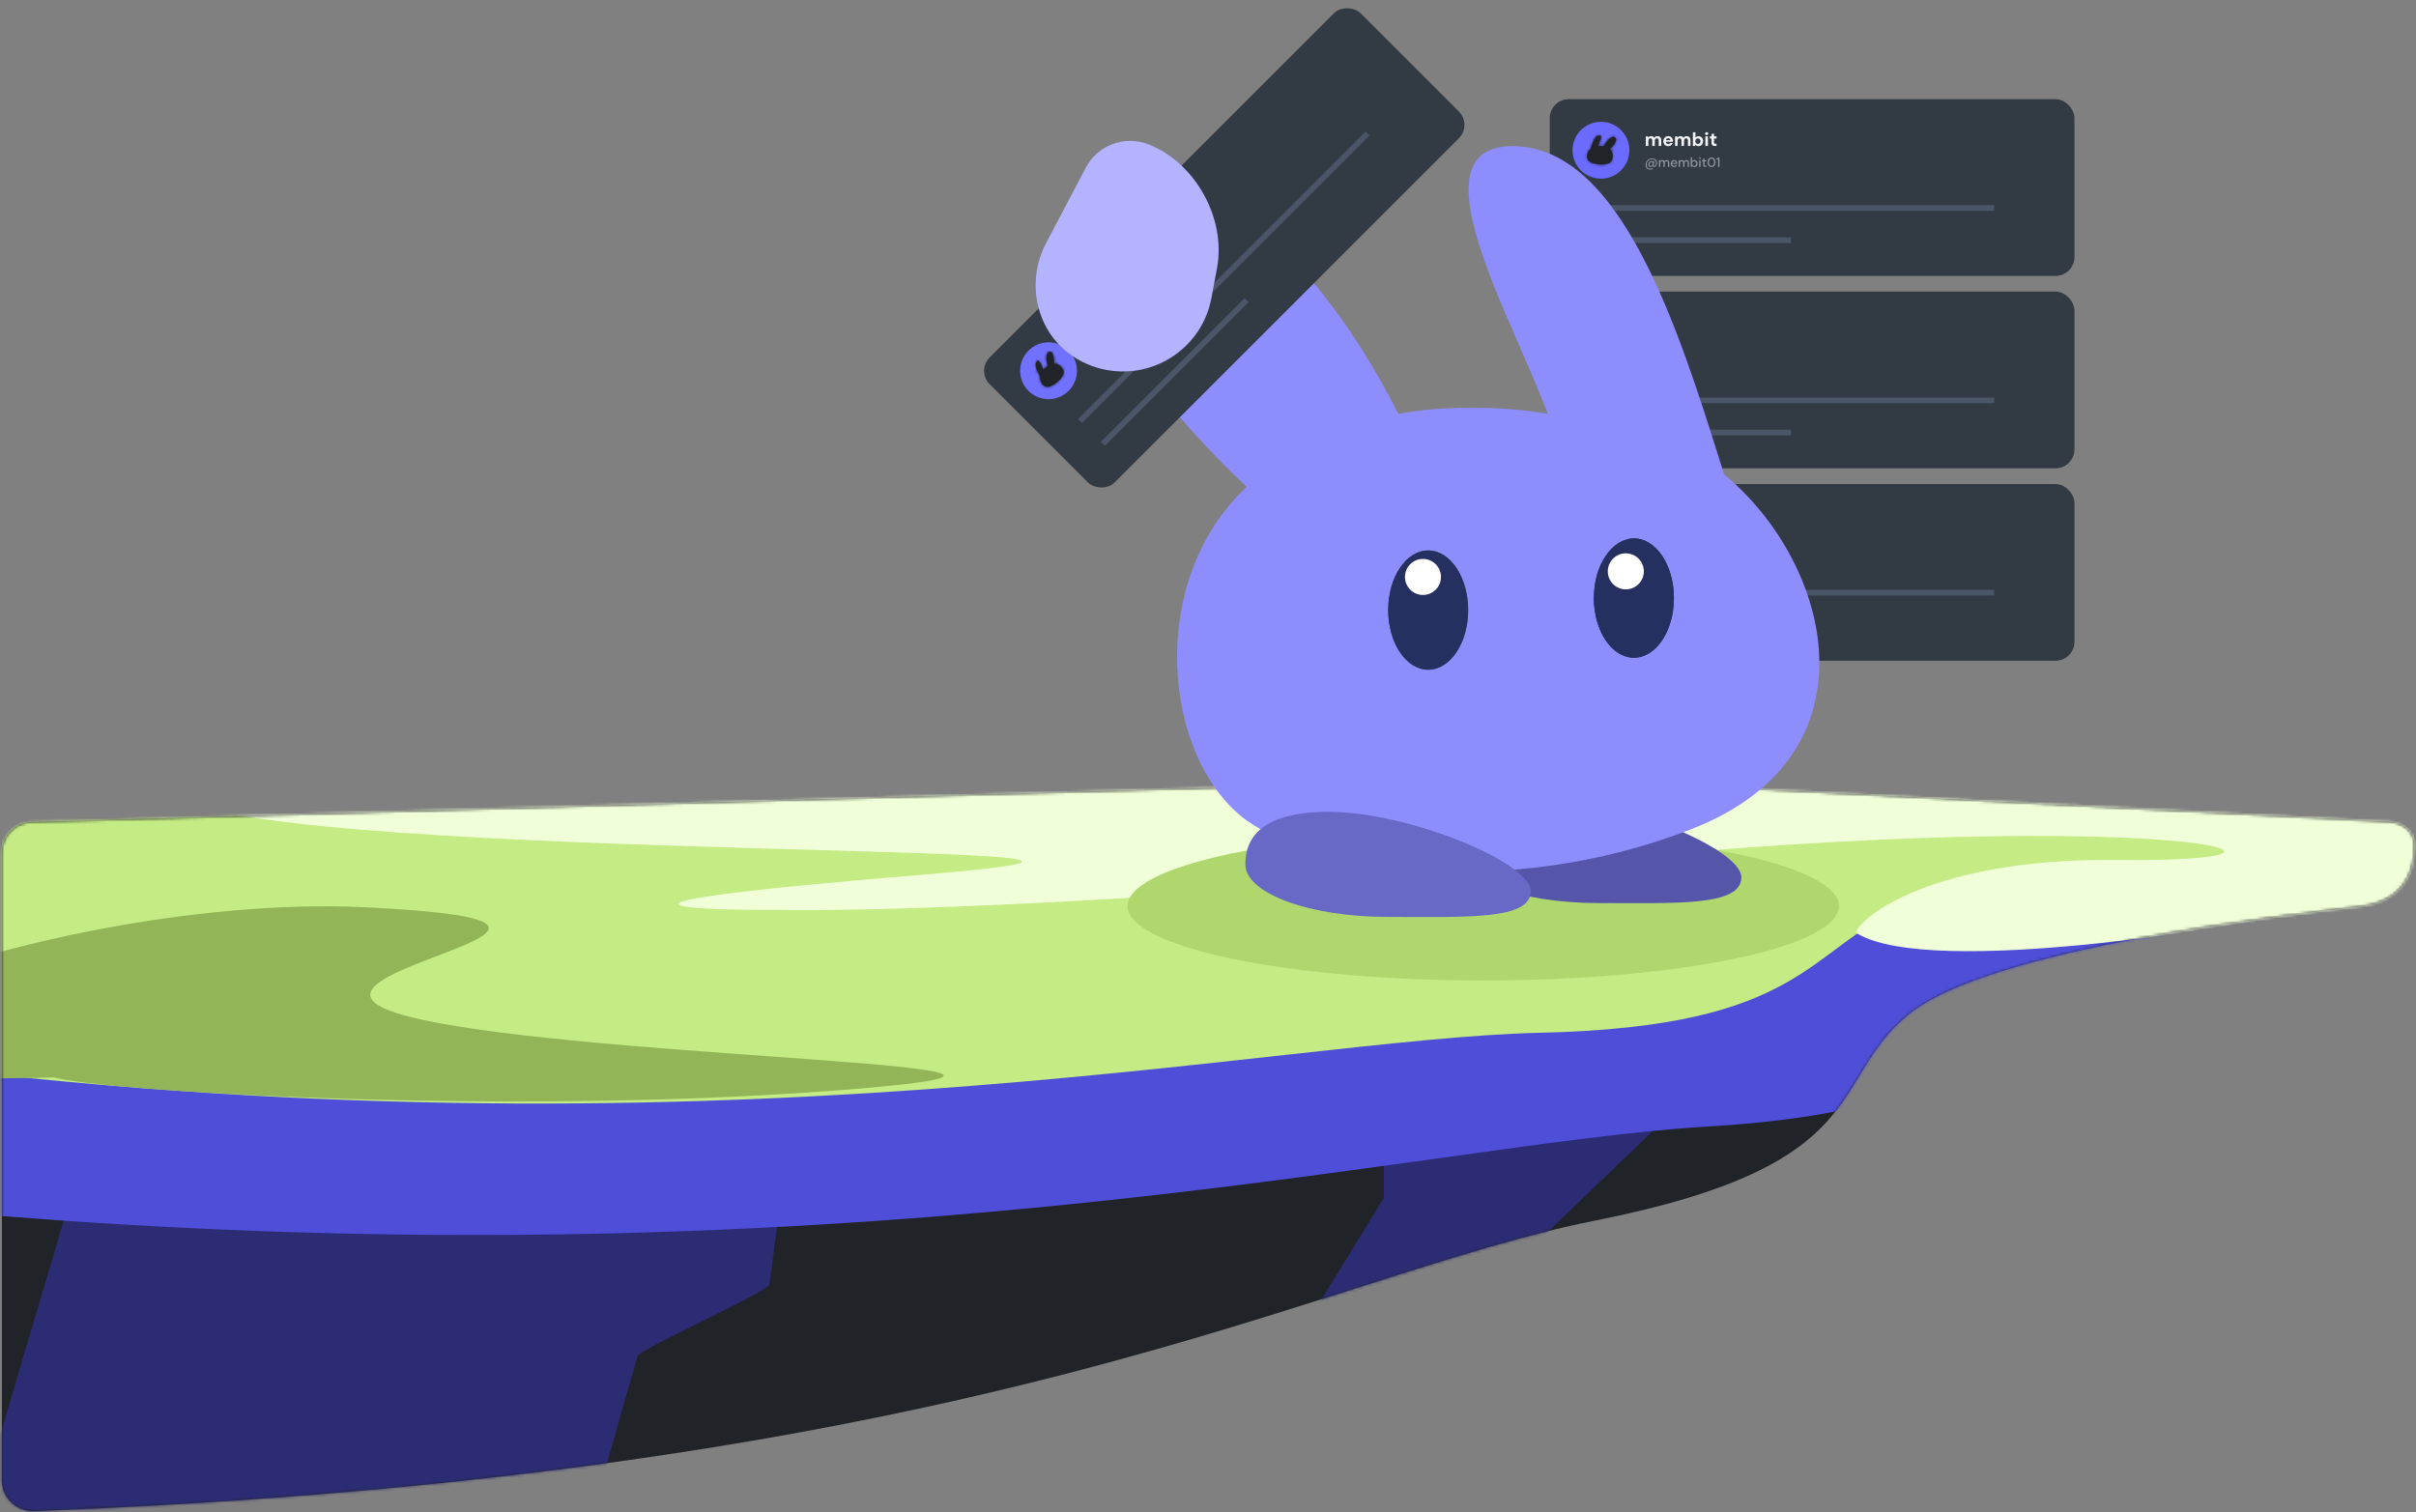 <svg width="872" height="546" viewBox="0 0 872 546" fill="none" xmlns="http://www.w3.org/2000/svg">
<rect x="0" y="0" width="872" height="546" fill="#808080" stroke="none"/>
<path d="M862.336 296.707L557.45 280.978L11.395 296.8C5.429 296.973 0.683 301.859 0.683 307.827V534.565C0.683 540.804 6.008 545.799 12.243 545.56C358.413 532.288 475.46 460.588 575.82 440.642C677.289 420.477 659.356 390.584 688.66 366.385C717.964 342.187 825.556 330.324 851.798 327.24C867.792 325.361 871.601 314.089 871.347 304.84C871.219 300.147 867.024 296.948 862.336 296.707Z" fill="#202327"/>
<mask id="mask0_1891_268" style="mask-type:alpha" maskUnits="userSpaceOnUse" x="0" y="280" width="872" height="266">
<path d="M862.335 296.707L557.45 280.978L11.395 296.8C5.429 296.973 0.683 301.859 0.683 307.827V534.565C0.683 540.804 6.008 545.799 12.243 545.56C358.413 532.288 475.46 460.588 575.819 440.642C677.288 420.477 659.356 390.584 688.66 366.385C717.964 342.187 825.556 330.324 851.798 327.24C867.792 325.361 871.601 314.089 871.347 304.84C871.218 300.147 867.024 296.948 862.335 296.707Z" fill="#253061"/>
</mask>
<g mask="url(#mask0_1891_268)">
<path d="M499.473 432.478V400.978L587.203 385.978H619.757L547.476 455.478L469.678 480.978L499.473 432.478Z" fill="#2C2C75"/>
<path d="M218.076 531.978C196.888 534.778 108.092 544.145 66.342 548.478L-19.18 582.978L28.823 420.978L282.08 430.478L277.666 463.978C272.7 468.478 231.098 487.078 230.215 489.478C229.332 491.878 221.754 518.811 218.076 531.978Z" fill="#2C2C75"/>
<path d="M879.599 291.122L663.352 240.89L255.799 182.897C249.84 182.049 242.711 185.442 239.686 190.566L142.531 355.16C139.348 360.551 142.056 365.773 148.363 366.598C407.759 400.537 524.867 362.915 607.367 361.076C691.094 359.21 690.872 334.849 723.056 320.75C755.24 306.651 839.872 311.698 860.597 312.788C872.51 313.415 880.057 306.486 884.1 299.943C886.644 295.826 884.179 292.186 879.599 291.122Z" fill="#C4EB84"/>
<path d="M946.962 307.511L667.135 254.192L144.286 199.724C139.322 199.207 133.7 201.759 130.53 205.968L-32.71 422.745C-37.409 428.984 -34.632 435.936 -27.239 436.618C303.798 467.169 513.055 412.787 615.755 406.754C719.982 400.632 715.953 370.233 753.957 351.175C791.961 332.117 898.382 334.584 924.421 335.006C940.352 335.264 948.79 325.063 952.508 316.306C954.355 311.955 951.567 308.389 946.962 307.511Z" fill="#4E4ED9"/>
<path d="M868.65 292.436L699.832 253.22C646.719 240.882 591.199 232.304 533.792 227.567L34.945 186.397C27.429 185.777 18.956 190.645 16.418 197.043L-52.747 371.36C-54.984 376.999 -51.714 381.929 -45.239 382.775C256.114 422.159 460.613 374.978 555.674 372.859C651.932 370.714 651.676 342.707 688.677 326.498C725.678 310.288 822.977 316.091 846.805 317.344C860.501 318.064 869.178 310.099 873.825 302.577C876.75 297.843 873.916 293.659 868.65 292.436Z" fill="#C4EB84"/>
<path d="M764.031 310.479C691.198 309.679 667.588 335.382 670.232 336.979C697.555 353.478 811.769 332.978 811.769 332.978L859.22 369.978L893.141 310.479L834.102 270.478L353.521 257.978C240.779 259.478 24.452 267.478 61.089 287.478C106.885 312.478 488.703 302.978 330.9 315.978C204.657 326.378 244.825 328.645 280.689 328.478C311.588 329.145 414.326 326.479 578.088 310.479C782.79 290.479 855.071 311.479 764.031 310.479Z" fill="#F1FFD9"/>
<path d="M298.736 393.908C179.66 402.717 37.365 393.901 19.441 388.978C-173.603 394.612 11.08 321.675 131.474 327.533C251.869 333.391 84.97 351.67 148.69 367.303C212.409 382.935 431.274 384.104 298.736 393.908Z" fill="#93B557"/>
</g>
<rect x="559.359" y="35.802" width="189.369" height="63.809" rx="6.841" fill="#323A43"/>
<path d="M594.014 52.681V49.233H594.828L594.903 49.691C595.013 49.527 595.156 49.397 595.334 49.301C595.516 49.201 595.724 49.151 595.957 49.151C596.13 49.151 596.285 49.174 596.422 49.219C596.559 49.265 596.679 49.331 596.784 49.418C596.894 49.504 596.983 49.614 597.051 49.746C597.179 49.559 597.345 49.413 597.55 49.308C597.756 49.203 597.979 49.151 598.221 49.151C598.522 49.151 598.773 49.212 598.973 49.336C599.174 49.454 599.325 49.627 599.425 49.855C599.53 50.083 599.582 50.364 599.582 50.697V52.681H598.666V50.779C598.666 50.505 598.611 50.295 598.501 50.15C598.396 50.004 598.232 49.931 598.009 49.931C597.863 49.931 597.733 49.967 597.619 50.04C597.505 50.113 597.416 50.218 597.352 50.355C597.293 50.492 597.263 50.656 597.263 50.847V52.681H596.34V50.779C596.34 50.505 596.285 50.295 596.175 50.15C596.066 50.004 595.897 49.931 595.669 49.931C595.528 49.931 595.4 49.967 595.286 50.04C595.177 50.113 595.09 50.218 595.026 50.355C594.967 50.492 594.937 50.656 594.937 50.847V52.681H594.014ZM602.109 52.763C601.763 52.763 601.455 52.69 601.186 52.544C600.921 52.393 600.714 52.186 600.563 51.921C600.417 51.652 600.344 51.342 600.344 50.991C600.344 50.631 600.417 50.314 600.563 50.04C600.709 49.762 600.914 49.545 601.179 49.39C601.448 49.231 601.758 49.151 602.109 49.151C602.451 49.151 602.75 49.226 603.005 49.377C603.261 49.527 603.459 49.73 603.601 49.985C603.742 50.241 603.813 50.53 603.813 50.854C603.813 50.9 603.813 50.952 603.813 51.011C603.813 51.066 603.808 51.123 603.799 51.182H601.001V50.622H602.882C602.869 50.398 602.789 50.222 602.643 50.095C602.502 49.967 602.324 49.903 602.109 49.903C601.954 49.903 601.811 49.94 601.678 50.013C601.546 50.081 601.441 50.188 601.364 50.334C601.291 50.48 601.254 50.665 601.254 50.888V51.087C601.254 51.274 601.288 51.438 601.357 51.579C601.43 51.716 601.53 51.823 601.658 51.901C601.785 51.974 601.934 52.01 602.102 52.01C602.271 52.01 602.41 51.974 602.52 51.901C602.634 51.828 602.718 51.734 602.773 51.62H603.717C603.653 51.835 603.546 52.029 603.395 52.202C603.245 52.375 603.06 52.512 602.841 52.612C602.622 52.713 602.378 52.763 602.109 52.763ZM604.569 52.681V49.233H605.383L605.458 49.691C605.568 49.527 605.711 49.397 605.889 49.301C606.072 49.201 606.279 49.151 606.512 49.151C606.685 49.151 606.84 49.174 606.977 49.219C607.114 49.265 607.235 49.331 607.34 49.418C607.449 49.504 607.538 49.614 607.606 49.746C607.734 49.559 607.901 49.413 608.106 49.308C608.311 49.203 608.534 49.151 608.776 49.151C609.077 49.151 609.328 49.212 609.529 49.336C609.729 49.454 609.88 49.627 609.98 49.855C610.085 50.083 610.138 50.364 610.138 50.697V52.681H609.221V50.779C609.221 50.505 609.166 50.295 609.057 50.15C608.952 50.004 608.788 49.931 608.564 49.931C608.418 49.931 608.288 49.967 608.174 50.04C608.06 50.113 607.971 50.218 607.907 50.355C607.848 50.492 607.818 50.656 607.818 50.847V52.681H606.895V50.779C606.895 50.505 606.84 50.295 606.731 50.15C606.621 50.004 606.453 49.931 606.225 49.931C606.083 49.931 605.955 49.967 605.841 50.04C605.732 50.113 605.645 50.218 605.581 50.355C605.522 50.492 605.493 50.656 605.493 50.847V52.681H604.569ZM613.048 52.763C612.87 52.763 612.71 52.74 612.569 52.694C612.432 52.649 612.309 52.587 612.199 52.51C612.094 52.428 612.006 52.336 611.933 52.236L611.83 52.681H611.009V47.755H611.933V49.712C612.042 49.552 612.186 49.42 612.364 49.315C612.546 49.206 612.772 49.151 613.041 49.151C613.36 49.151 613.643 49.231 613.889 49.39C614.14 49.545 614.336 49.76 614.477 50.033C614.623 50.302 614.696 50.612 614.696 50.964C614.696 51.306 614.623 51.614 614.477 51.887C614.336 52.161 614.142 52.375 613.896 52.53C613.65 52.685 613.367 52.763 613.048 52.763ZM612.829 51.956C613.011 51.956 613.171 51.914 613.308 51.832C613.449 51.746 613.558 51.629 613.636 51.483C613.714 51.333 613.752 51.16 613.752 50.964C613.752 50.767 613.714 50.594 613.636 50.444C613.558 50.289 613.449 50.17 613.308 50.088C613.171 50.001 613.011 49.958 612.829 49.958C612.651 49.958 612.491 50.001 612.35 50.088C612.213 50.17 612.104 50.286 612.022 50.437C611.944 50.587 611.905 50.761 611.905 50.957C611.905 51.153 611.944 51.328 612.022 51.483C612.104 51.634 612.213 51.75 612.35 51.832C612.491 51.914 612.651 51.956 612.829 51.956ZM615.512 52.681V49.233H616.436V52.681H615.512ZM615.977 48.761C615.813 48.761 615.676 48.713 615.567 48.617C615.462 48.517 615.41 48.391 615.41 48.241C615.41 48.09 615.462 47.967 615.567 47.871C615.676 47.771 615.813 47.721 615.977 47.721C616.146 47.721 616.283 47.771 616.388 47.871C616.497 47.967 616.552 48.09 616.552 48.241C616.552 48.391 616.497 48.517 616.388 48.617C616.283 48.713 616.146 48.761 615.977 48.761ZM618.922 52.681C618.68 52.681 618.468 52.644 618.286 52.571C618.108 52.494 617.969 52.368 617.868 52.195C617.768 52.017 617.718 51.775 617.718 51.47V50.006H617.13V49.233H617.718L617.82 48.296H618.641V49.233H619.551V50.006H618.641V51.483C618.641 51.639 618.676 51.746 618.744 51.805C618.812 51.864 618.929 51.894 619.093 51.894H619.544V52.681H618.922Z" fill="#F3F4F6"/>
<path d="M595.645 61.236C595.304 61.236 595.004 61.169 594.745 61.035C594.486 60.901 594.285 60.709 594.142 60.46C593.998 60.214 593.926 59.922 593.926 59.584C593.926 59.242 593.984 58.926 594.099 58.635C594.217 58.342 594.381 58.086 594.592 57.869C594.803 57.649 595.053 57.478 595.344 57.357C595.637 57.232 595.96 57.17 596.311 57.17C596.668 57.17 596.978 57.239 597.24 57.376C597.505 57.513 597.709 57.705 597.853 57.951C598 58.193 598.073 58.476 598.073 58.798C598.073 58.987 598.051 59.169 598.006 59.344C597.961 59.52 597.894 59.679 597.805 59.823C597.716 59.964 597.605 60.077 597.475 60.163C597.347 60.246 597.2 60.288 597.034 60.288C596.833 60.288 596.686 60.227 596.593 60.106C596.504 59.984 596.472 59.826 596.498 59.632L596.512 59.474L596.598 59.655C596.518 59.85 596.392 60.005 596.22 60.12C596.051 60.232 595.866 60.288 595.664 60.288C595.425 60.288 595.238 60.214 595.104 60.067C594.97 59.92 594.903 59.722 594.903 59.474C594.903 59.298 594.93 59.13 594.984 58.971C595.039 58.811 595.115 58.669 595.214 58.544C595.316 58.417 595.436 58.316 595.573 58.243C595.711 58.169 595.864 58.133 596.033 58.133C596.225 58.133 596.376 58.184 596.488 58.286C596.6 58.385 596.667 58.53 596.689 58.722L596.589 58.784L596.699 58.181H597.096L596.862 59.521C596.839 59.652 596.844 59.759 596.876 59.842C596.911 59.922 596.986 59.962 597.101 59.962C597.2 59.962 597.286 59.927 597.36 59.856C597.433 59.786 597.494 59.695 597.542 59.584C597.593 59.469 597.631 59.344 597.657 59.21C597.682 59.076 597.695 58.945 597.695 58.817C597.695 58.543 597.636 58.308 597.518 58.114C597.403 57.919 597.238 57.769 597.024 57.663C596.811 57.555 596.555 57.501 596.258 57.501C595.971 57.501 595.708 57.553 595.468 57.659C595.232 57.764 595.026 57.911 594.85 58.099C594.678 58.284 594.544 58.501 594.448 58.75C594.352 58.996 594.304 59.261 594.304 59.545C594.304 59.833 594.36 60.077 594.472 60.278C594.587 60.482 594.75 60.636 594.961 60.738C595.174 60.843 595.427 60.896 595.717 60.896C595.858 60.896 595.996 60.881 596.134 60.853C596.274 60.827 596.404 60.787 596.522 60.733L596.598 61.054C596.455 61.114 596.301 61.159 596.139 61.188C595.979 61.22 595.815 61.236 595.645 61.236ZM595.808 59.928C595.936 59.928 596.051 59.895 596.153 59.828C596.258 59.758 596.344 59.662 596.411 59.541C596.482 59.416 596.525 59.274 596.541 59.114C596.55 58.999 596.539 58.896 596.507 58.803C596.475 58.707 596.421 58.632 596.344 58.578C596.271 58.52 596.175 58.492 596.057 58.492C595.945 58.492 595.845 58.517 595.755 58.568C595.666 58.62 595.589 58.688 595.526 58.774C595.465 58.861 595.417 58.958 595.382 59.066C595.35 59.175 595.334 59.285 595.334 59.397C595.334 59.556 595.374 59.686 595.454 59.785C595.534 59.88 595.652 59.928 595.808 59.928ZM598.761 60.259V57.845H599.192L599.225 58.185C599.302 58.061 599.404 57.963 599.532 57.893C599.659 57.823 599.803 57.788 599.963 57.788C600.084 57.788 600.194 57.805 600.293 57.84C600.392 57.873 600.48 57.922 600.556 57.989C600.633 58.056 600.695 58.139 600.743 58.238C600.829 58.097 600.944 57.987 601.088 57.908C601.235 57.828 601.39 57.788 601.552 57.788C601.747 57.788 601.915 57.828 602.055 57.908C602.196 57.984 602.303 58.101 602.376 58.257C602.45 58.41 602.486 58.602 602.486 58.832V60.259H602.012V58.88C602.012 58.656 601.966 58.487 601.873 58.372C601.784 58.257 601.651 58.2 601.476 58.2C601.358 58.2 601.252 58.23 601.16 58.291C601.067 58.351 600.994 58.439 600.939 58.554C600.888 58.669 600.863 58.809 600.863 58.975V60.259H600.384V58.88C600.384 58.656 600.338 58.487 600.245 58.372C600.156 58.257 600.023 58.2 599.848 58.2C599.736 58.2 599.634 58.23 599.541 58.291C599.449 58.351 599.375 58.439 599.321 58.554C599.267 58.669 599.24 58.809 599.24 58.975V60.259H598.761ZM604.197 60.316C603.967 60.316 603.763 60.264 603.584 60.158C603.405 60.053 603.265 59.906 603.163 59.718C603.064 59.529 603.014 59.311 603.014 59.062C603.014 58.806 603.064 58.584 603.163 58.396C603.265 58.205 603.405 58.056 603.584 57.951C603.763 57.842 603.97 57.788 604.206 57.788C604.443 57.788 604.645 57.84 604.815 57.946C604.984 58.051 605.115 58.192 605.207 58.367C605.3 58.54 605.346 58.731 605.346 58.942C605.346 58.974 605.345 59.009 605.341 59.047C605.341 59.082 605.34 59.122 605.337 59.167H603.364V58.827H604.867C604.858 58.626 604.791 58.469 604.666 58.358C604.542 58.243 604.387 58.185 604.202 58.185C604.071 58.185 603.951 58.216 603.842 58.276C603.734 58.334 603.646 58.42 603.579 58.535C603.515 58.647 603.483 58.789 603.483 58.961V59.095C603.483 59.274 603.515 59.426 603.579 59.55C603.646 59.671 603.734 59.764 603.842 59.828C603.951 59.889 604.069 59.919 604.197 59.919C604.35 59.919 604.476 59.885 604.575 59.818C604.674 59.751 604.748 59.66 604.795 59.545H605.274C605.233 59.692 605.163 59.825 605.064 59.943C604.965 60.058 604.842 60.149 604.695 60.216C604.551 60.283 604.385 60.316 604.197 60.316ZM605.878 60.259V57.845H606.309L606.343 58.185C606.419 58.061 606.521 57.963 606.649 57.893C606.777 57.823 606.92 57.788 607.08 57.788C607.201 57.788 607.312 57.805 607.41 57.84C607.509 57.873 607.597 57.922 607.674 57.989C607.75 58.056 607.813 58.139 607.861 58.238C607.947 58.097 608.062 57.987 608.205 57.908C608.352 57.828 608.507 57.788 608.67 57.788C608.865 57.788 609.032 57.828 609.173 57.908C609.313 57.984 609.42 58.101 609.494 58.257C609.567 58.41 609.604 58.602 609.604 58.832V60.259H609.13V58.88C609.13 58.656 609.083 58.487 608.991 58.372C608.901 58.257 608.769 58.2 608.593 58.2C608.475 58.2 608.37 58.23 608.277 58.291C608.185 58.351 608.111 58.439 608.057 58.554C608.006 58.669 607.98 58.809 607.98 58.975V60.259H607.501V58.88C607.501 58.656 607.455 58.487 607.363 58.372C607.273 58.257 607.141 58.2 606.965 58.2C606.853 58.2 606.751 58.23 606.659 58.291C606.566 58.351 606.493 58.439 606.438 58.554C606.384 58.669 606.357 58.809 606.357 58.975V60.259H605.878ZM611.539 60.316C611.408 60.316 611.289 60.297 611.18 60.259C611.075 60.224 610.982 60.174 610.902 60.11C610.823 60.047 610.756 59.973 610.701 59.89L610.653 60.259H610.222V56.811H610.701V58.224C610.778 58.102 610.885 58 611.022 57.917C611.163 57.831 611.335 57.788 611.539 57.788C611.769 57.788 611.972 57.844 612.148 57.956C612.323 58.064 612.459 58.214 612.555 58.406C612.654 58.594 612.703 58.811 612.703 59.057C612.703 59.296 612.654 59.512 612.555 59.703C612.459 59.895 612.323 60.045 612.148 60.153C611.972 60.262 611.769 60.316 611.539 60.316ZM611.463 59.9C611.61 59.9 611.739 59.864 611.851 59.794C611.966 59.724 612.055 59.625 612.119 59.497C612.186 59.37 612.219 59.221 612.219 59.052C612.219 58.883 612.186 58.736 612.119 58.611C612.055 58.484 611.966 58.385 611.851 58.315C611.739 58.241 611.61 58.205 611.463 58.205C611.313 58.205 611.18 58.241 611.065 58.315C610.954 58.385 610.866 58.484 610.802 58.611C610.738 58.736 610.706 58.883 610.706 59.052C610.706 59.221 610.738 59.37 610.802 59.497C610.866 59.625 610.954 59.724 611.065 59.794C611.18 59.864 611.313 59.9 611.463 59.9ZM613.296 60.259V57.845H613.775V60.259H613.296ZM613.54 57.39C613.447 57.39 613.371 57.362 613.31 57.304C613.253 57.247 613.224 57.173 613.224 57.084C613.224 56.998 613.253 56.928 613.31 56.873C613.371 56.816 613.447 56.787 613.54 56.787C613.629 56.787 613.704 56.816 613.765 56.873C613.826 56.928 613.856 56.998 613.856 57.084C613.856 57.173 613.826 57.247 613.765 57.304C613.704 57.362 613.629 57.39 613.54 57.39ZM615.451 60.259C615.301 60.259 615.17 60.235 615.058 60.187C614.946 60.139 614.86 60.059 614.799 59.947C614.739 59.836 614.708 59.684 614.708 59.493V58.252H614.292V57.845H614.708L614.766 57.242H615.187V57.845H615.872V58.252H615.187V59.497C615.187 59.635 615.216 59.729 615.273 59.78C615.331 59.828 615.43 59.852 615.57 59.852H615.848V60.259H615.451ZM617.731 60.316C617.434 60.316 617.179 60.244 616.965 60.101C616.751 59.954 616.587 59.751 616.472 59.493C616.357 59.231 616.299 58.928 616.299 58.583C616.299 58.238 616.357 57.936 616.472 57.678C616.587 57.416 616.751 57.213 616.965 57.07C617.179 56.923 617.434 56.849 617.731 56.849C618.028 56.849 618.282 56.923 618.493 57.07C618.707 57.213 618.869 57.416 618.981 57.678C619.096 57.936 619.153 58.238 619.153 58.583C619.153 58.928 619.096 59.231 618.981 59.493C618.869 59.751 618.707 59.954 618.493 60.101C618.282 60.244 618.028 60.316 617.731 60.316ZM617.731 59.89C617.91 59.89 618.07 59.837 618.21 59.732C618.354 59.627 618.465 59.477 618.545 59.282C618.625 59.087 618.665 58.854 618.665 58.583C618.665 58.311 618.625 58.078 618.545 57.884C618.465 57.689 618.354 57.54 618.21 57.438C618.07 57.333 617.91 57.28 617.731 57.28C617.549 57.28 617.386 57.333 617.243 57.438C617.099 57.54 616.987 57.689 616.908 57.884C616.828 58.078 616.788 58.311 616.788 58.583C616.788 58.854 616.828 59.087 616.908 59.282C616.987 59.477 617.099 59.627 617.243 59.732C617.386 59.837 617.549 59.89 617.731 59.89ZM620.113 60.259V57.448L619.529 57.596V57.237L620.29 56.907H620.602V60.259H620.113Z" fill="#9096A2"/>
<circle cx="577.828" cy="54.235" r="10.261" fill="#6B6BFF"/>
<rect x="570.304" y="46.712" width="15.05" height="15.05" rx="7.525" fill="#6B6BFF"/>
<mask id="path-15-inside-1_1891_268" fill="white">
<path d="M577.217 48.876C578.678 48.876 577.255 51.299 576.707 52.763C577.475 52.632 578.291 52.653 578.877 52.763C580.088 50.365 581.82 48.967 582.794 49.529C584.063 50.262 582.794 52.198 581.079 53.823C582.561 55.209 582.287 57.789 581.079 58.667C580.122 59.363 577.36 59.861 574.616 58.79C571.873 57.719 572.584 54.93 574.148 53.641C574.77 51.666 575.607 48.876 577.217 48.876Z"/>
</mask>
<path d="M577.217 48.876C578.678 48.876 577.255 51.299 576.707 52.763C577.475 52.632 578.291 52.653 578.877 52.763C580.088 50.365 581.82 48.967 582.794 49.529C584.063 50.262 582.794 52.198 581.079 53.823C582.561 55.209 582.287 57.789 581.079 58.667C580.122 59.363 577.36 59.861 574.616 58.79C571.873 57.719 572.584 54.93 574.148 53.641C574.77 51.666 575.607 48.876 577.217 48.876Z" fill="#202327"/>
<path d="M577.217 48.876L577.217 47.902L577.217 47.902L577.217 48.876ZM576.707 52.763L575.795 52.421L575.201 54.008L576.871 53.723L576.707 52.763ZM578.877 52.763L578.699 53.721L579.417 53.855L579.747 53.202L578.877 52.763ZM582.794 49.529L583.281 48.686L583.281 48.685L582.794 49.529ZM581.079 53.823L580.409 53.116L579.658 53.828L580.414 54.535L581.079 53.823ZM581.079 58.667L581.652 59.455L581.652 59.455L581.079 58.667ZM574.616 58.79L574.262 59.698L574.262 59.698L574.616 58.79ZM574.148 53.641L574.767 54.392L574.99 54.209L575.077 53.934L574.148 53.641ZM577.217 48.876L577.217 49.85C577.273 49.85 577.196 49.862 577.083 49.784C576.954 49.695 576.901 49.575 576.887 49.517C576.878 49.484 576.901 49.602 576.784 49.985C576.681 50.321 576.518 50.716 576.329 51.15C576.151 51.562 575.943 52.025 575.795 52.421L576.707 52.763L577.62 53.104C577.745 52.769 577.92 52.38 578.117 51.925C578.305 51.493 578.509 51.008 578.647 50.556C578.771 50.15 578.911 49.571 578.775 49.038C578.697 48.729 578.52 48.409 578.191 48.182C577.879 47.965 577.526 47.902 577.217 47.902L577.217 48.876ZM576.707 52.763L576.871 53.723C577.526 53.611 578.226 53.632 578.699 53.721L578.877 52.763L579.056 51.805C578.355 51.674 577.423 51.652 576.543 51.802L576.707 52.763ZM578.877 52.763L579.747 53.202C580.309 52.089 580.968 51.261 581.542 50.789C581.831 50.553 582.058 50.439 582.205 50.398C582.34 50.36 582.347 50.396 582.307 50.373L582.794 49.529L583.281 48.685C582.754 48.381 582.179 48.381 581.678 48.522C581.188 48.66 580.724 48.94 580.307 49.283C579.469 49.969 578.656 51.039 578.007 52.323L578.877 52.763ZM582.794 49.529L582.307 50.373C582.352 50.399 582.353 50.41 582.342 50.395C582.331 50.378 582.332 50.368 582.334 50.383C582.339 50.438 582.327 50.608 582.177 50.921C581.88 51.541 581.234 52.334 580.409 53.116L581.079 53.823L581.749 54.531C582.639 53.688 583.485 52.7 583.934 51.763C584.157 51.297 584.331 50.744 584.272 50.179C584.205 49.548 583.859 49.019 583.281 48.686L582.794 49.529ZM581.079 53.823L580.414 54.535C580.906 54.996 581.14 55.691 581.114 56.4C581.087 57.138 580.792 57.671 580.506 57.879L581.079 58.667L581.652 59.455C582.574 58.785 583.02 57.589 583.061 56.471C583.104 55.325 582.734 54.037 581.745 53.112L581.079 53.823ZM581.079 58.667L580.506 57.879C580.237 58.075 579.516 58.347 578.452 58.419C577.425 58.488 576.194 58.36 574.971 57.882L574.616 58.79L574.262 59.698C575.782 60.291 577.304 60.449 578.583 60.363C579.825 60.28 580.964 59.956 581.652 59.455L581.079 58.667ZM574.616 58.79L574.971 57.882C574.434 57.673 574.136 57.408 573.971 57.166C573.806 56.924 573.731 56.643 573.741 56.327C573.761 55.659 574.166 54.889 574.767 54.392L574.148 53.641L573.528 52.889C572.565 53.682 571.833 54.951 571.793 56.268C571.772 56.944 571.936 57.641 572.361 58.264C572.785 58.886 573.427 59.372 574.262 59.698L574.616 58.79ZM574.148 53.641L575.077 53.934C575.397 52.918 575.736 51.819 576.178 50.965C576.397 50.542 576.61 50.241 576.809 50.056C576.996 49.883 577.124 49.85 577.217 49.85L577.217 48.876L577.217 47.902C576.505 47.902 575.925 48.218 575.482 48.629C575.052 49.029 574.716 49.55 574.447 50.07C573.911 51.106 573.521 52.389 573.218 53.348L574.148 53.641Z" fill="#202327" mask="url(#path-15-inside-1_1891_268)"/>
<line x1="573.039" y1="75.092" x2="719.776" y2="75.092" stroke="#4A5568" stroke-width="2.052"/>
<line x1="573.039" y1="86.721" x2="646.407" y2="86.721" stroke="#4A5568" stroke-width="2.052"/>
<rect x="559.359" y="105.274" width="189.369" height="63.809" rx="6.841" fill="#323A43"/>
<circle cx="577.828" cy="123.669" r="10.261" fill="#8D8DFD"/>
<rect x="570.304" y="116.146" width="15.05" height="15.05" rx="7.525" fill="#8D8DFD"/>
<mask id="path-22-inside-2_1891_268" fill="white">
<path d="M577.217 118.306C578.678 118.306 577.255 120.728 576.707 122.192C577.475 122.062 578.291 122.083 578.877 122.192C580.088 119.795 581.82 118.396 582.794 118.959C584.063 119.692 582.794 121.628 581.079 123.253C582.561 124.639 582.287 127.219 581.079 128.097C580.122 128.793 577.36 129.291 574.616 128.22C571.873 127.149 572.584 124.36 574.148 123.07C574.77 121.096 575.607 118.306 577.217 118.306Z"/>
</mask>
<path d="M577.217 118.306C578.678 118.306 577.255 120.728 576.707 122.192C577.475 122.062 578.291 122.083 578.877 122.192C580.088 119.795 581.82 118.396 582.794 118.959C584.063 119.692 582.794 121.628 581.079 123.253C582.561 124.639 582.287 127.219 581.079 128.097C580.122 128.793 577.36 129.291 574.616 128.22C571.873 127.149 572.584 124.36 574.148 123.07C574.77 121.096 575.607 118.306 577.217 118.306Z" fill="#202327"/>
<path d="M577.217 118.306L577.217 117.331L577.217 117.331L577.217 118.306ZM576.707 122.192L575.795 121.851L575.201 123.438L576.871 123.153L576.707 122.192ZM578.877 122.192L578.699 123.15L579.417 123.284L579.747 122.632L578.877 122.192ZM582.794 118.959L583.281 118.115L583.281 118.115L582.794 118.959ZM581.079 123.253L580.409 122.546L579.658 123.258L580.414 123.965L581.079 123.253ZM581.079 128.097L581.652 128.885L581.652 128.885L581.079 128.097ZM574.616 128.22L574.262 129.127L574.262 129.127L574.616 128.22ZM574.148 123.07L574.767 123.822L574.99 123.638L575.077 123.363L574.148 123.07ZM577.217 118.306L577.217 119.28C577.273 119.28 577.196 119.292 577.083 119.214C576.954 119.125 576.901 119.005 576.887 118.947C576.878 118.913 576.901 119.032 576.784 119.415C576.681 119.751 576.518 120.146 576.329 120.58C576.151 120.991 575.943 121.454 575.795 121.851L576.707 122.192L577.62 122.534C577.745 122.198 577.92 121.809 578.117 121.355C578.305 120.923 578.509 120.438 578.647 119.985C578.771 119.58 578.911 119.001 578.775 118.467C578.697 118.159 578.52 117.839 578.191 117.611C577.879 117.395 577.526 117.331 577.217 117.331L577.217 118.306ZM576.707 122.192L576.871 123.153C577.526 123.041 578.226 123.062 578.699 123.15L578.877 122.192L579.056 121.235C578.355 121.104 577.423 121.082 576.543 121.232L576.707 122.192ZM578.877 122.192L579.747 122.632C580.309 121.519 580.968 120.69 581.542 120.219C581.831 119.982 582.058 119.869 582.205 119.828C582.34 119.79 582.347 119.826 582.307 119.803L582.794 118.959L583.281 118.115C582.754 117.811 582.179 117.811 581.678 117.952C581.188 118.089 580.724 118.37 580.307 118.712C579.469 119.399 578.656 120.468 578.007 121.753L578.877 122.192ZM582.794 118.959L582.307 119.803C582.352 119.829 582.353 119.84 582.342 119.824C582.331 119.808 582.332 119.797 582.334 119.813C582.339 119.867 582.327 120.037 582.177 120.351C581.88 120.971 581.234 121.764 580.409 122.546L581.079 123.253L581.749 123.96C582.639 123.117 583.485 122.13 583.934 121.192C584.157 120.727 584.331 120.174 584.272 119.608C584.205 118.977 583.859 118.449 583.281 118.115L582.794 118.959ZM581.079 123.253L580.414 123.965C580.906 124.425 581.14 125.12 581.114 125.829C581.087 126.567 580.792 127.101 580.506 127.309L581.079 128.097L581.652 128.885C582.574 128.214 583.02 127.019 583.061 125.901C583.104 124.754 582.734 123.466 581.745 122.541L581.079 123.253ZM581.079 128.097L580.506 127.309C580.237 127.504 579.516 127.777 578.452 127.849C577.425 127.918 576.194 127.79 574.971 127.312L574.616 128.22L574.262 129.127C575.782 129.721 577.304 129.879 578.583 129.793C579.825 129.709 580.964 129.385 581.652 128.885L581.079 128.097ZM574.616 128.22L574.971 127.312C574.434 127.103 574.136 126.838 573.971 126.596C573.806 126.354 573.731 126.073 573.741 125.757C573.761 125.089 574.166 124.318 574.767 123.822L574.148 123.07L573.528 122.319C572.565 123.112 571.833 124.381 571.793 125.697C571.772 126.373 571.936 127.071 572.361 127.694C572.785 128.316 573.427 128.801 574.262 129.127L574.616 128.22ZM574.148 123.07L575.077 123.363C575.397 122.348 575.736 121.249 576.178 120.395C576.397 119.972 576.61 119.671 576.809 119.486C576.996 119.313 577.124 119.28 577.217 119.28L577.217 118.306L577.217 117.331C576.505 117.331 575.925 117.648 575.482 118.059C575.052 118.459 574.716 118.979 574.447 119.5C573.911 120.535 573.521 121.818 573.218 122.777L574.148 123.07Z" fill="#202327" mask="url(#path-22-inside-2_1891_268)"/>
<line x1="573.039" y1="144.533" x2="719.776" y2="144.533" stroke="#4A5568" stroke-width="2.052"/>
<line x1="573.039" y1="156.158" x2="646.407" y2="156.158" stroke="#4A5568" stroke-width="2.052"/>
<rect x="559.359" y="174.747" width="189.369" height="63.809" rx="6.841" fill="#323A43"/>
<path d="M594.034 191.552V186.763H595.827C596.214 186.763 596.536 186.829 596.791 186.962C597.047 187.094 597.236 187.272 597.359 187.495C597.482 187.719 597.544 187.974 597.544 188.261C597.544 188.526 597.484 188.77 597.366 188.993C597.247 189.217 597.06 189.399 596.805 189.541C596.549 189.677 596.223 189.746 595.827 189.746H594.958V191.552H594.034ZM594.958 189H595.772C596.068 189 596.28 188.934 596.408 188.802C596.54 188.665 596.606 188.485 596.606 188.261C596.606 188.024 596.54 187.842 596.408 187.714C596.28 187.582 596.068 187.516 595.772 187.516H594.958V189ZM599.502 191.634C599.224 191.634 598.984 191.577 598.784 191.463C598.588 191.344 598.437 191.173 598.332 190.95C598.227 190.722 598.175 190.441 598.175 190.108V188.104H599.098V190.013C599.098 190.291 599.155 190.501 599.269 190.642C599.388 190.783 599.568 190.854 599.81 190.854C599.965 190.854 600.102 190.82 600.22 190.751C600.339 190.678 600.432 190.576 600.501 190.444C600.574 190.307 600.61 190.14 600.61 189.944V188.104H601.527V191.552H600.72L600.644 190.991C600.544 191.187 600.396 191.344 600.2 191.463C600.004 191.577 599.771 191.634 599.502 191.634ZM602.452 191.552V188.104H603.375V191.552H602.452ZM602.917 187.632C602.753 187.632 602.616 187.584 602.506 187.488C602.402 187.388 602.349 187.263 602.349 187.112C602.349 186.962 602.402 186.838 602.506 186.743C602.616 186.642 602.753 186.592 602.917 186.592C603.086 186.592 603.223 186.642 603.327 186.743C603.437 186.838 603.492 186.962 603.492 187.112C603.492 187.263 603.437 187.388 603.327 187.488C603.223 187.584 603.086 187.632 602.917 187.632ZM604.308 193.057V188.104H605.129L605.232 188.583C605.305 188.482 605.392 188.391 605.492 188.309C605.592 188.223 605.711 188.154 605.848 188.104C605.989 188.049 606.153 188.022 606.34 188.022C606.664 188.022 606.949 188.102 607.195 188.261C607.442 188.421 607.635 188.638 607.777 188.911C607.923 189.18 607.996 189.488 607.996 189.835C607.996 190.181 607.923 190.491 607.777 190.765C607.631 191.034 607.435 191.246 607.188 191.401C606.942 191.556 606.662 191.634 606.347 191.634C606.092 191.634 605.87 191.588 605.684 191.497C605.501 191.401 605.351 191.271 605.232 191.107V193.057H604.308ZM606.128 190.827C606.311 190.827 606.47 190.786 606.607 190.703C606.748 190.621 606.858 190.505 606.935 190.355C607.013 190.204 607.052 190.031 607.052 189.835C607.052 189.639 607.013 189.465 606.935 189.315C606.858 189.16 606.748 189.041 606.607 188.959C606.47 188.872 606.311 188.829 606.128 188.829C605.95 188.829 605.791 188.872 605.649 188.959C605.512 189.041 605.403 189.157 605.321 189.308C605.243 189.458 605.205 189.632 605.205 189.828C605.205 190.024 605.243 190.2 605.321 190.355C605.403 190.505 605.512 190.621 605.649 190.703C605.791 190.786 605.95 190.827 606.128 190.827ZM610.077 191.634C609.799 191.634 609.56 191.577 609.359 191.463C609.163 191.344 609.012 191.173 608.907 190.95C608.803 190.722 608.75 190.441 608.75 190.108V188.104H609.674V190.013C609.674 190.291 609.731 190.501 609.845 190.642C609.963 190.783 610.143 190.854 610.385 190.854C610.54 190.854 610.677 190.82 610.796 190.751C610.914 190.678 611.008 190.576 611.076 190.444C611.149 190.307 611.185 190.14 611.185 189.944V188.104H612.102V191.552H611.295L611.22 190.991C611.119 191.187 610.971 191.344 610.775 191.463C610.579 191.577 610.346 191.634 610.077 191.634ZM613.027 191.552V188.104H613.951V191.552H613.027ZM613.492 187.632C613.328 187.632 613.191 187.584 613.082 187.488C612.977 187.388 612.924 187.263 612.924 187.112C612.924 186.962 612.977 186.838 613.082 186.743C613.191 186.642 613.328 186.592 613.492 186.592C613.661 186.592 613.798 186.642 613.903 186.743C614.012 186.838 614.067 186.962 614.067 187.112C614.067 187.263 614.012 187.388 613.903 187.488C613.798 187.584 613.661 187.632 613.492 187.632Z" fill="#F3F4F6"/>
<path d="M595.645 200.107C595.304 200.107 595.004 200.04 594.745 199.906C594.486 199.772 594.285 199.58 594.142 199.331C593.998 199.085 593.926 198.793 593.926 198.455C593.926 198.113 593.984 197.797 594.099 197.507C594.217 197.213 594.381 196.957 594.592 196.74C594.803 196.52 595.053 196.349 595.344 196.228C595.637 196.103 595.96 196.041 596.311 196.041C596.668 196.041 596.978 196.11 597.24 196.247C597.505 196.384 597.709 196.576 597.853 196.822C598 197.064 598.073 197.347 598.073 197.669C598.073 197.858 598.051 198.04 598.006 198.215C597.961 198.391 597.894 198.55 597.805 198.694C597.716 198.835 597.605 198.948 597.475 199.034C597.347 199.117 597.2 199.159 597.034 199.159C596.833 199.159 596.686 199.098 596.593 198.977C596.504 198.855 596.472 198.697 596.498 198.503L596.512 198.345L596.598 198.527C596.518 198.721 596.392 198.876 596.22 198.991C596.051 199.103 595.866 199.159 595.664 199.159C595.425 199.159 595.238 199.085 595.104 198.938C594.97 198.791 594.903 198.594 594.903 198.345C594.903 198.169 594.93 198.001 594.984 197.842C595.039 197.682 595.115 197.54 595.214 197.416C595.316 197.288 595.436 197.187 595.573 197.114C595.711 197.04 595.864 197.004 596.033 197.004C596.225 197.004 596.376 197.055 596.488 197.157C596.6 197.256 596.667 197.401 596.689 197.593L596.589 197.655L596.699 197.052H597.096L596.862 198.392C596.839 198.523 596.844 198.63 596.876 198.713C596.911 198.793 596.986 198.833 597.101 198.833C597.2 198.833 597.286 198.798 597.36 198.728C597.433 198.657 597.494 198.566 597.542 198.455C597.593 198.34 597.631 198.215 597.657 198.081C597.682 197.947 597.695 197.816 597.695 197.689C597.695 197.414 597.636 197.179 597.518 196.985C597.403 196.79 597.238 196.64 597.024 196.534C596.811 196.426 596.555 196.372 596.258 196.372C595.971 196.372 595.708 196.424 595.468 196.53C595.232 196.635 595.026 196.782 594.85 196.97C594.678 197.155 594.544 197.372 594.448 197.621C594.352 197.867 594.304 198.132 594.304 198.416C594.304 198.704 594.36 198.948 594.472 199.149C594.587 199.353 594.75 199.507 594.961 199.609C595.174 199.714 595.427 199.767 595.717 199.767C595.858 199.767 595.996 199.752 596.134 199.724C596.274 199.698 596.404 199.658 596.522 199.604L596.598 199.925C596.455 199.985 596.301 200.03 596.139 200.059C595.979 200.091 595.815 200.107 595.645 200.107ZM595.808 198.799C595.936 198.799 596.051 198.766 596.153 198.699C596.258 198.629 596.344 198.533 596.411 198.412C596.482 198.287 596.525 198.145 596.541 197.985C596.55 197.87 596.539 197.767 596.507 197.674C596.475 197.578 596.421 197.503 596.344 197.449C596.271 197.392 596.175 197.363 596.057 197.363C595.945 197.363 595.845 197.388 595.755 197.44C595.666 197.491 595.589 197.559 595.526 197.645C595.465 197.732 595.417 197.829 595.382 197.938C595.35 198.046 595.334 198.156 595.334 198.268C595.334 198.428 595.374 198.557 595.454 198.656C595.534 198.752 595.652 198.799 595.808 198.799ZM598.761 199.13V196.716H599.192L599.225 197.056C599.302 196.932 599.404 196.835 599.532 196.764C599.659 196.694 599.803 196.659 599.963 196.659C600.084 196.659 600.194 196.677 600.293 196.712C600.392 196.744 600.48 196.793 600.556 196.86C600.633 196.927 600.695 197.01 600.743 197.109C600.829 196.969 600.944 196.858 601.088 196.779C601.235 196.699 601.39 196.659 601.552 196.659C601.747 196.659 601.915 196.699 602.055 196.779C602.196 196.855 602.303 196.972 602.376 197.128C602.45 197.281 602.486 197.473 602.486 197.703V199.13H602.012V197.751C602.012 197.527 601.966 197.358 601.873 197.243C601.784 197.128 601.651 197.071 601.476 197.071C601.358 197.071 601.252 197.101 601.16 197.162C601.067 197.222 600.994 197.31 600.939 197.425C600.888 197.54 600.863 197.681 600.863 197.847V199.13H600.384V197.751C600.384 197.527 600.338 197.358 600.245 197.243C600.156 197.128 600.023 197.071 599.848 197.071C599.736 197.071 599.634 197.101 599.541 197.162C599.449 197.222 599.375 197.31 599.321 197.425C599.267 197.54 599.24 197.681 599.24 197.847V199.13H598.761ZM604.197 199.187C603.967 199.187 603.763 199.135 603.584 199.029C603.405 198.924 603.265 198.777 603.163 198.589C603.064 198.4 603.014 198.182 603.014 197.933C603.014 197.677 603.064 197.455 603.163 197.267C603.265 197.076 603.405 196.927 603.584 196.822C603.763 196.713 603.97 196.659 604.206 196.659C604.443 196.659 604.645 196.712 604.815 196.817C604.984 196.922 605.115 197.063 605.207 197.238C605.3 197.411 605.346 197.602 605.346 197.813C605.346 197.845 605.345 197.88 605.341 197.918C605.341 197.953 605.34 197.993 605.337 198.038H603.364V197.698H604.867C604.858 197.497 604.791 197.341 604.666 197.229C604.542 197.114 604.387 197.056 604.202 197.056C604.071 197.056 603.951 197.087 603.842 197.147C603.734 197.205 603.646 197.291 603.579 197.406C603.515 197.518 603.483 197.66 603.483 197.832V197.966C603.483 198.145 603.515 198.297 603.579 198.421C603.646 198.542 603.734 198.635 603.842 198.699C603.951 198.76 604.069 198.79 604.197 198.79C604.35 198.79 604.476 198.756 604.575 198.689C604.674 198.622 604.748 198.531 604.795 198.416H605.274C605.233 198.563 605.163 198.696 605.064 198.814C604.965 198.929 604.842 199.02 604.695 199.087C604.551 199.154 604.385 199.187 604.197 199.187ZM605.878 199.13V196.716H606.309L606.343 197.056C606.419 196.932 606.521 196.835 606.649 196.764C606.777 196.694 606.92 196.659 607.08 196.659C607.201 196.659 607.312 196.677 607.41 196.712C607.509 196.744 607.597 196.793 607.674 196.86C607.75 196.927 607.813 197.01 607.861 197.109C607.947 196.969 608.062 196.858 608.205 196.779C608.352 196.699 608.507 196.659 608.67 196.659C608.865 196.659 609.032 196.699 609.173 196.779C609.313 196.855 609.42 196.972 609.494 197.128C609.567 197.281 609.604 197.473 609.604 197.703V199.13H609.13V197.751C609.13 197.527 609.083 197.358 608.991 197.243C608.901 197.128 608.769 197.071 608.593 197.071C608.475 197.071 608.37 197.101 608.277 197.162C608.185 197.222 608.111 197.31 608.057 197.425C608.006 197.54 607.98 197.681 607.98 197.847V199.13H607.501V197.751C607.501 197.527 607.455 197.358 607.363 197.243C607.273 197.128 607.141 197.071 606.965 197.071C606.853 197.071 606.751 197.101 606.659 197.162C606.566 197.222 606.493 197.31 606.438 197.425C606.384 197.54 606.357 197.681 606.357 197.847V199.13H605.878ZM611.539 199.187C611.408 199.187 611.289 199.168 611.18 199.13C611.075 199.095 610.982 199.045 610.902 198.981C610.823 198.918 610.756 198.844 610.701 198.761L610.653 199.13H610.222V195.682H610.701V197.095C610.778 196.973 610.885 196.871 611.022 196.788C611.163 196.702 611.335 196.659 611.539 196.659C611.769 196.659 611.972 196.715 612.148 196.827C612.323 196.935 612.459 197.085 612.555 197.277C612.654 197.465 612.703 197.682 612.703 197.928C612.703 198.167 612.654 198.383 612.555 198.574C612.459 198.766 612.323 198.916 612.148 199.025C611.972 199.133 611.769 199.187 611.539 199.187ZM611.463 198.771C611.61 198.771 611.739 198.736 611.851 198.665C611.966 198.595 612.055 198.496 612.119 198.368C612.186 198.241 612.219 198.092 612.219 197.923C612.219 197.754 612.186 197.607 612.119 197.483C612.055 197.355 611.966 197.256 611.851 197.186C611.739 197.112 611.61 197.076 611.463 197.076C611.313 197.076 611.18 197.112 611.065 197.186C610.954 197.256 610.866 197.355 610.802 197.483C610.738 197.607 610.706 197.754 610.706 197.923C610.706 198.092 610.738 198.241 610.802 198.368C610.866 198.496 610.954 198.595 611.065 198.665C611.18 198.736 611.313 198.771 611.463 198.771ZM613.296 199.13V196.716H613.775V199.13H613.296ZM613.54 196.261C613.447 196.261 613.371 196.233 613.31 196.175C613.253 196.118 613.224 196.044 613.224 195.955C613.224 195.869 613.253 195.799 613.31 195.744C613.371 195.687 613.447 195.658 613.54 195.658C613.629 195.658 613.704 195.687 613.765 195.744C613.826 195.799 613.856 195.869 613.856 195.955C613.856 196.044 613.826 196.118 613.765 196.175C613.704 196.233 613.629 196.261 613.54 196.261ZM615.451 199.13C615.301 199.13 615.17 199.106 615.058 199.058C614.946 199.01 614.86 198.93 614.799 198.819C614.739 198.707 614.708 198.555 614.708 198.364V197.123H614.292V196.716H614.708L614.766 196.113H615.187V196.716H615.872V197.123H615.187V198.368C615.187 198.506 615.216 198.6 615.273 198.651C615.331 198.699 615.43 198.723 615.57 198.723H615.848V199.13H615.451Z" fill="#9096A2"/>
<circle cx="577.828" cy="193.106" r="10.261" fill="#8D8DFD"/>
<rect x="570.304" y="185.583" width="15.05" height="15.05" rx="7.525" fill="#8D8DFD"/>
<mask id="path-31-inside-3_1891_268" fill="white">
<path d="M577.217 187.751C578.678 187.751 577.255 190.174 576.707 191.638C577.475 191.507 578.291 191.528 578.877 191.638C580.088 189.24 581.82 187.842 582.794 188.404C584.063 189.137 582.794 191.073 581.079 192.698C582.561 194.084 582.287 196.664 581.079 197.542C580.122 198.238 577.36 198.736 574.616 197.665C571.873 196.594 572.584 193.805 574.148 192.516C574.77 190.541 575.607 187.751 577.217 187.751Z"/>
</mask>
<path d="M577.217 187.751C578.678 187.751 577.255 190.174 576.707 191.638C577.475 191.507 578.291 191.528 578.877 191.638C580.088 189.24 581.82 187.842 582.794 188.404C584.063 189.137 582.794 191.073 581.079 192.698C582.561 194.084 582.287 196.664 581.079 197.542C580.122 198.238 577.36 198.736 574.616 197.665C571.873 196.594 572.584 193.805 574.148 192.516C574.77 190.541 575.607 187.751 577.217 187.751Z" fill="#202327"/>
<path d="M577.217 187.751L577.217 186.777L577.217 186.777L577.217 187.751ZM576.707 191.638L575.795 191.296L575.201 192.883L576.871 192.598L576.707 191.638ZM578.877 191.638L578.699 192.596L579.417 192.729L579.747 192.077L578.877 191.638ZM582.794 188.404L583.281 187.561L583.281 187.561L582.794 188.404ZM581.079 192.698L580.409 191.991L579.658 192.703L580.414 193.41L581.079 192.698ZM581.079 197.542L581.652 198.33L581.652 198.33L581.079 197.542ZM574.616 197.665L574.262 198.573L574.262 198.573L574.616 197.665ZM574.148 192.516L574.767 193.267L574.99 193.084L575.077 192.809L574.148 192.516ZM577.217 187.751L577.217 188.725C577.273 188.725 577.196 188.737 577.083 188.659C576.954 188.57 576.901 188.45 576.887 188.392C576.878 188.359 576.901 188.477 576.784 188.86C576.681 189.196 576.518 189.591 576.329 190.025C576.151 190.437 575.943 190.9 575.795 191.296L576.707 191.638L577.62 191.979C577.745 191.644 577.92 191.255 578.117 190.8C578.305 190.368 578.509 189.883 578.647 189.431C578.771 189.025 578.911 188.446 578.775 187.912C578.697 187.604 578.52 187.284 578.191 187.057C577.879 186.84 577.526 186.777 577.217 186.777L577.217 187.751ZM576.707 191.638L576.871 192.598C577.526 192.487 578.226 192.507 578.699 192.596L578.877 191.638L579.056 190.68C578.355 190.549 577.423 190.527 576.543 190.677L576.707 191.638ZM578.877 191.638L579.747 192.077C580.309 190.964 580.968 190.136 581.542 189.664C581.831 189.428 582.058 189.314 582.205 189.273C582.34 189.235 582.347 189.271 582.307 189.248L582.794 188.404L583.281 187.561C582.754 187.256 582.179 187.256 581.678 187.397C581.188 187.535 580.724 187.815 580.307 188.158C579.469 188.845 578.656 189.914 578.007 191.198L578.877 191.638ZM582.794 188.404L582.307 189.248C582.352 189.274 582.353 189.286 582.342 189.27C582.331 189.253 582.332 189.243 582.334 189.258C582.339 189.313 582.327 189.482 582.177 189.796C581.88 190.416 581.234 191.209 580.409 191.991L581.079 192.698L581.749 193.406C582.639 192.562 583.485 191.575 583.934 190.638C584.157 190.172 584.331 189.619 584.272 189.054C584.205 188.423 583.859 187.894 583.281 187.561L582.794 188.404ZM581.079 192.698L580.414 193.41C580.906 193.871 581.14 194.566 581.114 195.274C581.087 196.013 580.792 196.546 580.506 196.754L581.079 197.542L581.652 198.33C582.574 197.659 583.02 196.464 583.061 195.346C583.104 194.199 582.734 192.912 581.745 191.987L581.079 192.698ZM581.079 197.542L580.506 196.754C580.237 196.95 579.516 197.222 578.452 197.294C577.425 197.363 576.194 197.235 574.971 196.757L574.616 197.665L574.262 198.573C575.782 199.166 577.304 199.324 578.583 199.238C579.825 199.155 580.964 198.831 581.652 198.33L581.079 197.542ZM574.616 197.665L574.971 196.757C574.434 196.548 574.136 196.284 573.971 196.041C573.806 195.799 573.731 195.518 573.741 195.202C573.761 194.534 574.166 193.764 574.767 193.267L574.148 192.516L573.528 191.764C572.565 192.557 571.833 193.826 571.793 195.143C571.772 195.819 571.936 196.516 572.361 197.139C572.785 197.761 573.427 198.247 574.262 198.573L574.616 197.665ZM574.148 192.516L575.077 192.809C575.397 191.793 575.736 190.694 576.178 189.841C576.397 189.417 576.61 189.116 576.809 188.932C576.996 188.758 577.124 188.725 577.217 188.725L577.217 187.751L577.217 186.777C576.505 186.777 575.925 187.093 575.482 187.504C575.052 187.904 574.716 188.425 574.447 188.945C573.911 189.981 573.521 191.263 573.218 192.223L574.148 192.516Z" fill="#202327" mask="url(#path-31-inside-3_1891_268)"/>
<line x1="573.039" y1="213.971" x2="719.776" y2="213.971" stroke="#4A5568" stroke-width="2.052"/>
<line x1="573.039" y1="225.6" x2="646.407" y2="225.6" stroke="#4A5568" stroke-width="2.052"/>
<ellipse cx="535.331" cy="327.109" rx="128.378" ry="26.87" fill="#AFD76E"/>
<path fill-rule="evenodd" clip-rule="evenodd" d="M555.641 288.071C584.087 288.071 628.492 306.249 628.492 316.73C628.492 327.21 605.438 326.032 576.992 326.032C548.546 326.032 525.492 317.532 525.492 307.051C525.492 301.209 527.196 288.071 555.641 288.071Z" fill="#5555AA"/>
<path fill-rule="evenodd" clip-rule="evenodd" d="M545.973 52.77C585.009 52.77 605.765 118.742 621.117 167.553C621.505 168.802 621.892 170.03 622.28 171.257C661.165 203.317 678.842 272.669 610.631 299.281C542.399 325.916 473.757 313.514 449.965 296.202C419.951 274.37 413.125 210.228 449.965 175.778C407.312 135.386 375.769 87.221 407.312 69.005C431.535 55.01 474.597 89.804 504.698 149.403C519.274 146.69 539.557 146.151 558.633 149.403C555.899 142.125 552.303 133.879 548.6 125.352C533.722 91.333 516.884 52.77 545.973 52.77ZM575.277 215.913C575.277 227.798 581.736 237.444 589.724 237.444C597.713 237.444 604.15 227.798 604.15 215.913C604.15 204.027 597.691 194.381 589.724 194.381C581.758 194.381 575.277 204.027 575.277 215.913ZM515.463 241.793C507.497 241.793 501.037 232.147 501.037 220.262C501.037 208.377 507.497 198.731 515.463 198.731C523.43 198.731 529.889 208.377 529.889 220.262C529.889 232.147 523.43 241.793 515.463 241.793Z" fill="#8D8DFD"/>
<path fill-rule="evenodd" clip-rule="evenodd" d="M575.279 215.911C575.279 227.796 581.76 237.442 589.726 237.442C597.693 237.442 604.152 227.796 604.152 215.911C604.152 204.026 597.693 194.38 589.726 194.38C581.76 194.38 575.279 204.026 575.279 215.911Z" fill="#253061"/>
<mask id="mask1_1891_268" style="mask-type:luminance" maskUnits="userSpaceOnUse" x="575" y="194" width="30" height="44">
<path d="M575.275 215.903C575.275 227.789 581.756 237.435 589.722 237.435C597.689 237.435 604.148 227.789 604.148 215.903C604.148 204.018 597.689 194.372 589.722 194.372C581.756 194.372 575.275 204.018 575.275 215.903Z" fill="white"/>
</mask>
<g mask="url(#mask1_1891_268)">
<path fill-rule="evenodd" clip-rule="evenodd" d="M575.275 215.903C575.275 227.789 581.756 237.435 589.722 237.435C597.689 237.435 604.148 227.789 604.148 215.903C604.148 204.018 597.689 194.372 589.722 194.372C581.756 194.372 575.275 204.018 575.275 215.903Z" fill="#253061"/>
</g>
<path fill-rule="evenodd" clip-rule="evenodd" d="M501.025 220.259C501.025 232.144 507.506 241.79 515.472 241.79C523.439 241.79 529.898 232.144 529.898 220.259C529.898 208.374 523.439 198.728 515.472 198.728C507.506 198.728 501.025 208.374 501.025 220.259Z" fill="#253061"/>
<mask id="mask2_1891_268" style="mask-type:luminance" maskUnits="userSpaceOnUse" x="501" y="198" width="29" height="44">
<path d="M501.013 220.251C501.013 232.136 507.494 241.782 515.461 241.782C523.427 241.782 529.886 232.136 529.886 220.251C529.886 208.366 523.427 198.72 515.461 198.72C507.494 198.72 501.013 208.366 501.013 220.251Z" fill="white"/>
</mask>
<g mask="url(#mask2_1891_268)">
<path fill-rule="evenodd" clip-rule="evenodd" d="M501.036 220.251C501.036 232.136 507.517 241.782 515.484 241.782C523.45 241.782 529.91 232.136 529.91 220.251C529.91 208.366 523.45 198.72 515.484 198.72C507.517 198.72 501.036 208.366 501.036 220.251Z" fill="#253061"/>
</g>
<path d="M586.798 212.771C583.207 212.771 580.296 209.86 580.296 206.269C580.296 202.678 583.207 199.767 586.798 199.767C590.389 199.767 593.301 202.678 593.301 206.269C593.301 209.86 590.389 212.771 586.798 212.771Z" fill="white"/>
<path d="M513.587 214.795C509.996 214.795 507.085 211.884 507.085 208.292C507.085 204.701 509.996 201.79 513.587 201.79C517.178 201.79 520.09 204.701 520.09 208.292C520.09 211.884 517.178 214.795 513.587 214.795Z" fill="white"/>
<path fill-rule="evenodd" clip-rule="evenodd" d="M479.641 293.096C508.087 293.096 552.492 311.277 552.492 321.742C552.492 332.206 529.438 331.032 500.992 331.032C472.546 331.032 449.492 322.541 449.492 312.052C449.492 306.208 451.196 293.071 479.641 293.071V293.096Z" fill="#6868C6"/>
<rect x="352.359" y="133.88" width="189.369" height="63.809" rx="6.841" transform="rotate(-45 352.359 133.88)" fill="#323A43"/>
<path d="M388.815 121.297L385.428 117.911L386.207 117.132L389.356 118.21L388.268 115.071L389.047 114.292L392.433 117.678L391.78 118.331L389.506 116.058L390.411 118.752L389.893 119.27L387.194 118.37L389.468 120.644L388.815 121.297ZM393.965 116.262C393.762 116.465 393.562 116.601 393.365 116.669C393.165 116.733 392.978 116.743 392.804 116.698C392.63 116.646 392.475 116.553 392.34 116.417C392.191 116.269 392.098 116.101 392.059 115.914C392.024 115.724 392.049 115.521 392.136 115.305C392.227 115.085 392.388 114.86 392.62 114.627L393.225 114.023C393.106 113.903 392.991 113.821 392.881 113.776C392.769 113.728 392.659 113.718 392.552 113.747C392.446 113.776 392.336 113.847 392.224 113.96C392.101 114.082 392.024 114.215 391.991 114.356C391.959 114.492 391.988 114.624 392.078 114.753L391.445 115.387C391.287 115.197 391.193 114.99 391.164 114.768C391.135 114.539 391.166 114.308 391.256 114.076C391.35 113.84 391.496 113.623 391.696 113.423C391.925 113.194 392.162 113.034 392.407 112.944C392.652 112.854 392.893 112.836 393.128 112.891C393.364 112.946 393.588 113.079 393.8 113.292L395.31 114.801L394.758 115.353L394.313 115.053C394.342 115.153 394.358 115.253 394.362 115.353C394.365 115.453 394.354 115.554 394.328 115.658C394.302 115.761 394.258 115.862 394.197 115.962C394.139 116.066 394.062 116.166 393.965 116.262ZM393.617 115.604C393.7 115.521 393.76 115.432 393.796 115.338C393.831 115.238 393.847 115.138 393.844 115.039C393.838 114.935 393.813 114.837 393.771 114.743C393.73 114.643 393.673 114.548 393.602 114.458L393.597 114.453L393.099 114.951C392.999 115.051 392.93 115.147 392.891 115.237C392.852 115.321 392.841 115.4 392.857 115.474C392.873 115.548 392.91 115.614 392.968 115.672C393.033 115.737 393.101 115.775 393.172 115.788C393.243 115.801 393.317 115.792 393.394 115.759C393.472 115.727 393.546 115.675 393.617 115.604ZM395.919 114.192L393.481 111.754L394.061 111.174L394.574 111.561C394.526 111.396 394.508 111.234 394.521 111.072C394.537 110.908 394.581 110.748 394.652 110.593C394.726 110.435 394.832 110.287 394.971 110.148L395.662 110.84L395.44 111.063C395.343 111.159 395.264 111.261 395.203 111.367C395.145 111.471 395.111 111.579 395.101 111.691C395.088 111.801 395.109 111.916 395.164 112.035C395.219 112.154 395.313 112.28 395.445 112.412L396.572 113.539L395.919 114.192ZM398.996 111.115C398.825 111.286 398.65 111.41 398.469 111.487C398.288 111.558 398.101 111.568 397.908 111.516C397.711 111.462 397.505 111.326 397.289 111.11L396.254 110.075L395.838 110.491L395.291 109.944L395.707 109.528L395.117 108.793L395.697 108.213L396.36 108.875L397.003 108.232L397.55 108.779L396.907 109.422L397.951 110.467C398.061 110.576 398.161 110.628 398.251 110.622C398.342 110.615 398.445 110.554 398.561 110.438L398.88 110.118L399.436 110.675L398.996 111.115ZM400.871 109.356C400.668 109.559 400.468 109.695 400.271 109.762C400.071 109.827 399.884 109.837 399.71 109.791C399.536 109.74 399.381 109.646 399.246 109.511C399.098 109.362 399.004 109.195 398.965 109.008C398.93 108.817 398.956 108.614 399.043 108.398C399.133 108.179 399.294 107.953 399.526 107.721L400.131 107.116C400.012 106.997 399.897 106.915 399.788 106.87C399.675 106.821 399.565 106.812 399.459 106.841C399.352 106.87 399.243 106.941 399.13 107.054C399.007 107.176 398.93 107.308 398.898 107.45C398.865 107.586 398.894 107.718 398.985 107.847L398.351 108.48C398.193 108.29 398.099 108.084 398.07 107.861C398.041 107.632 398.072 107.402 398.162 107.17C398.256 106.934 398.403 106.717 398.603 106.517C398.832 106.288 399.069 106.128 399.314 106.038C399.559 105.947 399.799 105.93 400.034 105.984C400.27 106.039 400.494 106.173 400.707 106.386L402.216 107.895L401.665 108.447L401.219 108.147C401.249 108.247 401.265 108.347 401.268 108.447C401.271 108.547 401.26 108.648 401.234 108.751C401.208 108.855 401.165 108.956 401.103 109.056C401.045 109.159 400.968 109.259 400.871 109.356ZM400.523 108.698C400.607 108.614 400.666 108.526 400.702 108.432C400.737 108.332 400.754 108.232 400.75 108.132C400.744 108.029 400.72 107.931 400.678 107.837C400.636 107.737 400.579 107.642 400.508 107.552L400.504 107.547L400.005 108.045C399.905 108.145 399.836 108.24 399.797 108.331C399.759 108.414 399.747 108.493 399.763 108.568C399.78 108.642 399.817 108.708 399.875 108.766C399.939 108.83 400.007 108.869 400.078 108.882C400.149 108.895 400.223 108.885 400.3 108.853C400.378 108.821 400.452 108.769 400.523 108.698ZM403.895 106.216C403.724 106.387 403.548 106.511 403.368 106.589C403.187 106.66 403 106.669 402.806 106.618C402.61 106.563 402.403 106.428 402.187 106.211L401.152 105.176L400.736 105.592L400.19 105.046L400.606 104.63L400.015 103.894L400.596 103.314L401.259 103.977L401.902 103.333L402.449 103.88L401.805 104.523L402.85 105.568C402.96 105.678 403.06 105.729 403.15 105.723C403.24 105.716 403.343 105.655 403.46 105.539L403.779 105.22L404.335 105.776L403.895 106.216ZM404.904 105.207L402.466 102.769L403.119 102.116L405.557 104.554L404.904 105.207ZM402.461 102.106C402.345 102.223 402.214 102.285 402.069 102.295C401.924 102.298 401.798 102.247 401.692 102.14C401.586 102.034 401.536 101.91 401.542 101.768C401.549 101.62 401.61 101.487 401.726 101.371C401.845 101.252 401.977 101.191 402.123 101.187C402.268 101.178 402.393 101.226 402.5 101.333C402.606 101.439 402.656 101.566 402.65 101.715C402.643 101.857 402.581 101.987 402.461 102.106ZM406.231 103.88L403.793 101.442L404.446 100.789L406.884 103.227L406.231 103.88ZM403.789 100.779C403.673 100.895 403.542 100.958 403.397 100.968C403.252 100.971 403.126 100.919 403.019 100.813C402.913 100.707 402.863 100.582 402.87 100.44C402.876 100.292 402.937 100.16 403.053 100.044C403.173 99.924 403.305 99.863 403.45 99.86C403.595 99.85 403.721 99.899 403.827 100.005C403.934 100.112 403.984 100.239 403.977 100.387C403.971 100.529 403.908 100.66 403.789 100.779Z" fill="#F3F4F6"/>
<path d="M396.004 126.207C395.762 126.449 395.503 126.614 395.225 126.702C394.947 126.79 394.67 126.797 394.392 126.722C394.117 126.65 393.859 126.494 393.62 126.255C393.378 126.013 393.195 125.749 393.071 125.463C392.947 125.171 392.883 124.874 392.878 124.572C392.872 124.267 392.928 123.969 393.048 123.678C393.167 123.382 393.351 123.11 393.6 122.862C393.852 122.609 394.12 122.439 394.402 122.351C394.686 122.26 394.966 122.251 395.242 122.324C395.517 122.391 395.769 122.539 395.997 122.767C396.13 122.9 396.243 123.045 396.336 123.201C396.428 123.356 396.494 123.517 396.532 123.681C396.568 123.844 396.57 124.002 396.539 124.155C396.507 124.304 396.433 124.438 396.315 124.555C396.173 124.697 396.026 124.758 395.875 124.738C395.726 124.715 395.592 124.626 395.472 124.47L395.37 124.349L395.56 124.416C395.641 124.61 395.662 124.809 395.621 125.012C395.58 125.211 395.489 125.381 395.347 125.523C395.177 125.693 394.993 125.773 394.795 125.764C394.596 125.755 394.409 125.662 394.233 125.486C394.109 125.362 394.009 125.224 393.935 125.073C393.86 124.922 393.814 124.767 393.796 124.609C393.778 124.447 393.791 124.291 393.837 124.142C393.882 123.993 393.964 123.859 394.084 123.739C394.219 123.604 394.363 123.532 394.514 123.526C394.663 123.517 394.813 123.572 394.964 123.692L394.937 123.807L394.588 123.302L394.869 123.021L395.652 124.135C395.728 124.244 395.807 124.316 395.889 124.352C395.97 124.383 396.051 124.359 396.132 124.277C396.202 124.207 396.238 124.122 396.241 124.02C396.243 123.918 396.222 123.811 396.176 123.698C396.131 123.581 396.07 123.466 395.994 123.353C395.917 123.24 395.833 123.139 395.743 123.048C395.549 122.854 395.341 122.73 395.12 122.676C394.901 122.619 394.679 122.63 394.453 122.706C394.225 122.781 394.006 122.923 393.796 123.133C393.593 123.336 393.444 123.56 393.349 123.803C393.256 124.045 393.215 124.294 393.224 124.552C393.233 124.804 393.291 125.053 393.4 125.297C393.506 125.538 393.659 125.759 393.86 125.96C394.063 126.163 394.276 126.297 394.497 126.36C394.723 126.423 394.946 126.416 395.167 126.34C395.393 126.263 395.609 126.122 395.814 125.916C395.913 125.817 396.001 125.709 396.078 125.591C396.159 125.474 396.223 125.354 396.268 125.232L396.549 125.405C396.49 125.549 396.413 125.689 396.319 125.825C396.228 125.96 396.123 126.088 396.004 126.207ZM395.194 125.168C395.285 125.078 395.342 124.973 395.367 124.853C395.392 124.729 395.385 124.6 395.347 124.467C395.308 124.329 395.238 124.198 395.137 124.074C395.062 123.986 394.981 123.921 394.893 123.878C394.803 123.833 394.711 123.818 394.619 123.834C394.526 123.845 394.438 123.893 394.355 123.976C394.276 124.055 394.223 124.144 394.196 124.244C394.168 124.343 394.163 124.446 394.179 124.552C394.197 124.656 394.232 124.758 394.284 124.86C394.338 124.959 394.404 125.048 394.483 125.127C394.596 125.24 394.716 125.303 394.842 125.317C394.966 125.328 395.084 125.279 395.194 125.168ZM397.516 123.314L395.809 121.607L396.114 121.302L396.378 121.519C396.344 121.377 396.348 121.236 396.388 121.096C396.429 120.956 396.506 120.83 396.619 120.717C396.704 120.631 396.795 120.565 396.889 120.52C396.982 120.473 397.079 120.446 397.181 120.439C397.282 120.432 397.385 120.447 397.489 120.483C397.45 120.323 397.454 120.164 397.499 120.006C397.546 119.845 397.628 119.708 397.743 119.593C397.88 119.455 398.027 119.365 398.183 119.322C398.336 119.276 398.494 119.283 398.657 119.342C398.817 119.398 398.979 119.508 399.141 119.67L400.15 120.679L399.815 121.015L398.84 120.039C398.682 119.881 398.529 119.795 398.383 119.779C398.238 119.761 398.104 119.814 397.98 119.938C397.896 120.021 397.843 120.117 397.821 120.226C397.798 120.334 397.808 120.448 397.851 120.568C397.896 120.685 397.977 120.802 398.095 120.92L399.002 121.827L398.664 122.166L397.689 121.191C397.53 121.033 397.378 120.946 397.231 120.93C397.087 120.912 396.953 120.965 396.828 121.089C396.749 121.168 396.699 121.262 396.676 121.37C396.653 121.479 396.664 121.593 396.707 121.712C396.749 121.832 396.83 121.95 396.947 122.068L397.854 122.975L397.516 123.314ZM401.4 119.51C401.238 119.673 401.056 119.78 400.855 119.832C400.654 119.884 400.451 119.88 400.246 119.819C400.043 119.755 399.853 119.636 399.677 119.46C399.496 119.279 399.374 119.087 399.311 118.884C399.248 118.676 399.242 118.472 399.294 118.271C399.344 118.068 399.452 117.883 399.619 117.716C399.786 117.549 399.967 117.443 400.161 117.398C400.355 117.352 400.547 117.359 400.737 117.418C400.924 117.474 401.092 117.577 401.241 117.726C401.264 117.749 401.288 117.775 401.312 117.804C401.337 117.829 401.364 117.858 401.394 117.892L399.999 119.287L399.758 119.047L400.821 117.983C400.672 117.848 400.514 117.785 400.347 117.794C400.178 117.801 400.028 117.869 399.897 118C399.804 118.093 399.741 118.199 399.707 118.319C399.671 118.436 399.67 118.559 399.704 118.688C399.738 118.812 399.816 118.935 399.938 119.057L400.032 119.152C400.159 119.278 400.289 119.363 400.422 119.406C400.555 119.444 400.683 119.447 400.804 119.416C400.924 119.382 401.029 119.32 401.119 119.229C401.228 119.121 401.293 119.008 401.316 118.891C401.338 118.773 401.326 118.657 401.279 118.542L401.617 118.203C401.692 118.337 401.736 118.48 401.749 118.633C401.76 118.785 401.738 118.936 401.681 119.087C401.627 119.236 401.534 119.377 401.4 119.51ZM402.549 118.281L400.842 116.574L401.147 116.27L401.411 116.486C401.377 116.344 401.38 116.203 401.421 116.063C401.462 115.923 401.538 115.797 401.651 115.684C401.737 115.598 401.827 115.533 401.922 115.487C402.015 115.44 402.112 115.413 402.213 115.406C402.315 115.399 402.418 115.414 402.522 115.45C402.483 115.29 402.487 115.131 402.532 114.973C402.579 114.813 402.66 114.675 402.775 114.56C402.913 114.422 403.06 114.332 403.216 114.289C403.369 114.244 403.527 114.25 403.69 114.309C403.85 114.366 404.011 114.475 404.174 114.638L405.183 115.647L404.848 115.982L403.873 115.007C403.715 114.849 403.562 114.762 403.415 114.746C403.271 114.728 403.137 114.781 403.013 114.905C402.929 114.989 402.876 115.085 402.853 115.193C402.831 115.301 402.841 115.415 402.884 115.535C402.929 115.652 403.01 115.77 403.128 115.887L404.035 116.795L403.696 117.133L402.721 116.158C402.563 116 402.411 115.913 402.264 115.897C402.12 115.879 401.985 115.932 401.861 116.056C401.782 116.135 401.731 116.229 401.709 116.337C401.686 116.446 401.696 116.56 401.739 116.679C401.782 116.799 401.862 116.918 401.98 117.035L402.887 117.942L402.549 118.281ZM406.592 114.319C406.5 114.411 406.402 114.482 406.298 114.532C406.198 114.582 406.098 114.612 405.996 114.623C405.895 114.635 405.795 114.63 405.698 114.61L405.925 114.904L405.621 115.209L403.183 112.771L403.521 112.432L404.52 113.431C404.488 113.291 404.492 113.144 404.53 112.988C404.569 112.828 404.66 112.675 404.805 112.531C404.967 112.368 405.15 112.264 405.353 112.219C405.554 112.172 405.756 112.182 405.959 112.25C406.162 112.313 406.351 112.431 406.525 112.605C406.694 112.774 406.811 112.962 406.877 113.167C406.944 113.37 406.955 113.572 406.907 113.773C406.86 113.974 406.755 114.156 406.592 114.319ZM406.244 114.078C406.347 113.974 406.414 113.858 406.443 113.729C406.475 113.598 406.468 113.465 406.423 113.33C406.38 113.192 406.299 113.063 406.179 112.944C406.06 112.824 405.932 112.744 405.797 112.703C405.661 112.658 405.528 112.651 405.397 112.683C405.266 112.71 405.149 112.776 405.045 112.879C404.939 112.986 404.871 113.105 404.842 113.238C404.812 113.367 404.82 113.499 404.865 113.635C404.908 113.768 404.99 113.894 405.109 114.014C405.229 114.133 405.356 114.216 405.492 114.261C405.627 114.306 405.759 114.314 405.888 114.285C406.019 114.253 406.137 114.184 406.244 114.078ZM407.794 113.036L406.087 111.329L406.426 110.991L408.132 112.697L407.794 113.036ZM405.938 110.835C405.873 110.901 405.798 110.934 405.715 110.937C405.633 110.937 405.561 110.905 405.498 110.842C405.437 110.781 405.408 110.711 405.41 110.632C405.412 110.548 405.446 110.474 405.511 110.408C405.575 110.345 405.648 110.312 405.731 110.31C405.813 110.306 405.884 110.334 405.945 110.395C406.008 110.458 406.038 110.531 406.036 110.615C406.034 110.698 406.001 110.772 405.938 110.835ZM409.317 111.512C409.211 111.618 409.102 111.694 408.989 111.739C408.876 111.784 408.759 111.789 408.637 111.753C408.515 111.717 408.386 111.631 408.251 111.495L407.374 110.618L407.079 110.913L406.791 110.625L407.086 110.331L406.7 109.863L406.998 109.565L407.425 109.992L407.909 109.508L408.197 109.796L407.712 110.28L408.593 111.16C408.69 111.257 408.777 111.303 408.853 111.299C408.928 111.292 409.015 111.239 409.114 111.14L409.311 110.943L409.598 111.231L409.317 111.512Z" fill="#9096A2"/>
<circle cx="378.449" cy="133.853" r="10.261" transform="rotate(-45 378.449 133.853)" fill="#7171FF"/>
<rect x="367.808" y="133.853" width="15.05" height="15.05" rx="7.525" transform="rotate(-45 367.808 133.853)" fill="#7171FF"/>
<mask id="path-52-inside-4_1891_268" fill="white">
<path d="M374.226 130.494C375.259 129.46 375.966 132.18 376.613 133.603C377.064 132.968 377.656 132.406 378.148 132.068C377.309 129.517 377.545 127.303 378.631 127.012C380.047 126.633 380.519 128.9 380.455 131.261C382.483 131.193 384.113 133.211 383.88 134.686C383.695 135.855 382.095 138.16 379.397 139.343C376.7 140.526 375.23 138.051 375.424 136.033C374.468 134.197 373.088 131.632 374.226 130.494Z"/>
</mask>
<path d="M374.226 130.494C375.259 129.46 375.966 132.18 376.613 133.603C377.064 132.968 377.656 132.406 378.148 132.068C377.309 129.517 377.545 127.303 378.631 127.012C380.047 126.633 380.519 128.9 380.455 131.261C382.483 131.193 384.113 133.211 383.88 134.686C383.695 135.855 382.095 138.16 379.397 139.343C376.7 140.526 375.23 138.051 375.424 136.033C374.468 134.197 373.088 131.632 374.226 130.494Z" fill="#202327"/>
<path d="M374.226 130.494L373.537 129.805L373.537 129.805L374.226 130.494ZM376.613 133.603L375.727 134.006L376.429 135.548L377.408 134.166L376.613 133.603ZM378.148 132.068L378.699 132.872L379.302 132.458L379.073 131.764L378.148 132.068ZM378.631 127.012L378.379 126.071L378.379 126.071L378.631 127.012ZM380.455 131.261L379.481 131.235L379.453 132.269L380.488 132.235L380.455 131.261ZM383.88 134.686L384.842 134.838L384.842 134.838L383.88 134.686ZM379.397 139.343L379.788 140.235L379.788 140.235L379.397 139.343ZM375.424 136.033L376.394 136.127L376.422 135.839L376.289 135.583L375.424 136.033ZM374.226 130.494L374.915 131.183C374.954 131.143 374.908 131.206 374.773 131.231C374.619 131.259 374.497 131.212 374.446 131.181C374.416 131.163 374.516 131.23 374.704 131.584C374.869 131.895 375.032 132.29 375.206 132.73C375.371 133.147 375.551 133.621 375.727 134.006L376.613 133.603L377.5 133.199C377.352 132.873 377.201 132.474 377.018 132.013C376.845 131.575 376.647 131.088 376.425 130.67C376.226 130.296 375.915 129.788 375.442 129.506C375.168 129.344 374.817 129.242 374.424 129.314C374.049 129.382 373.755 129.586 373.537 129.805L374.226 130.494ZM376.613 133.603L377.408 134.166C377.792 133.624 378.302 133.144 378.699 132.872L378.148 132.068L377.597 131.265C377.009 131.668 376.335 132.311 375.819 133.039L376.613 133.603ZM378.148 132.068L379.073 131.764C378.684 130.58 378.564 129.528 378.637 128.788C378.674 128.417 378.754 128.176 378.829 128.043C378.898 127.92 378.928 127.941 378.883 127.953L378.631 127.012L378.379 126.071C377.791 126.228 377.384 126.635 377.13 127.089C376.881 127.533 376.751 128.059 376.698 128.597C376.591 129.675 376.773 131.005 377.222 132.373L378.148 132.068ZM378.631 127.012L378.883 127.953C378.934 127.94 378.942 127.947 378.924 127.944C378.904 127.94 378.897 127.932 378.909 127.941C378.952 127.976 379.063 128.105 379.179 128.433C379.407 129.081 379.512 130.099 379.481 131.235L380.455 131.261L381.429 131.287C381.462 130.062 381.362 128.765 381.017 127.785C380.845 127.299 380.577 126.784 380.135 126.427C379.642 126.027 379.023 125.899 378.379 126.071L378.631 127.012ZM380.455 131.261L380.488 132.235C381.162 132.212 381.818 132.538 382.301 133.058C382.804 133.599 382.973 134.185 382.918 134.534L383.88 134.686L384.842 134.838C385.02 133.712 384.49 132.552 383.729 131.732C382.948 130.891 381.776 130.242 380.422 130.287L380.455 131.261ZM383.88 134.686L382.918 134.534C382.866 134.863 382.549 135.565 381.847 136.368C381.17 137.143 380.209 137.923 379.006 138.451L379.397 139.343L379.788 140.235C381.283 139.58 382.471 138.616 383.314 137.651C384.134 136.713 384.71 135.679 384.842 134.838L383.88 134.686ZM379.397 139.343L379.006 138.451C378.478 138.682 378.081 138.706 377.792 138.651C377.505 138.597 377.253 138.451 377.036 138.221C376.578 137.734 376.32 136.903 376.394 136.127L375.424 136.033L374.455 135.94C374.335 137.182 374.714 138.597 375.617 139.556C376.08 140.049 376.69 140.426 377.43 140.566C378.17 140.706 378.967 140.595 379.788 140.235L379.397 139.343ZM375.424 136.033L376.289 135.583C375.797 134.639 375.26 133.622 374.968 132.706C374.824 132.252 374.762 131.888 374.772 131.617C374.781 131.362 374.849 131.249 374.915 131.183L374.226 130.494L373.537 129.805C373.033 130.308 372.847 130.942 372.825 131.546C372.803 132.133 372.934 132.739 373.111 133.297C373.465 134.408 374.096 135.591 374.56 136.483L375.424 136.033Z" fill="#202327" mask="url(#path-52-inside-4_1891_268)"/>
<line x1="389.817" y1="151.99" x2="493.576" y2="48.231" stroke="#4A5568" stroke-width="2.052"/>
<line x1="398.04" y1="160.213" x2="449.919" y2="108.334" stroke="#4A5568" stroke-width="2.052"/>
<path fill-rule="evenodd" clip-rule="evenodd" d="M399.374 133.557C417 136.843 433.974 125.2 437.238 107.574L439.262 96.758C442.591 78.871 431.471 58.785 414.541 52.126C405.946 48.753 396.175 52.365 391.888 60.548L377.547 87.793C370.453 101.285 373.565 118.302 385.708 127.529C389.603 130.488 394.238 132.621 399.374 133.578V133.557Z" fill="#B3B3FF"/>
</svg>
